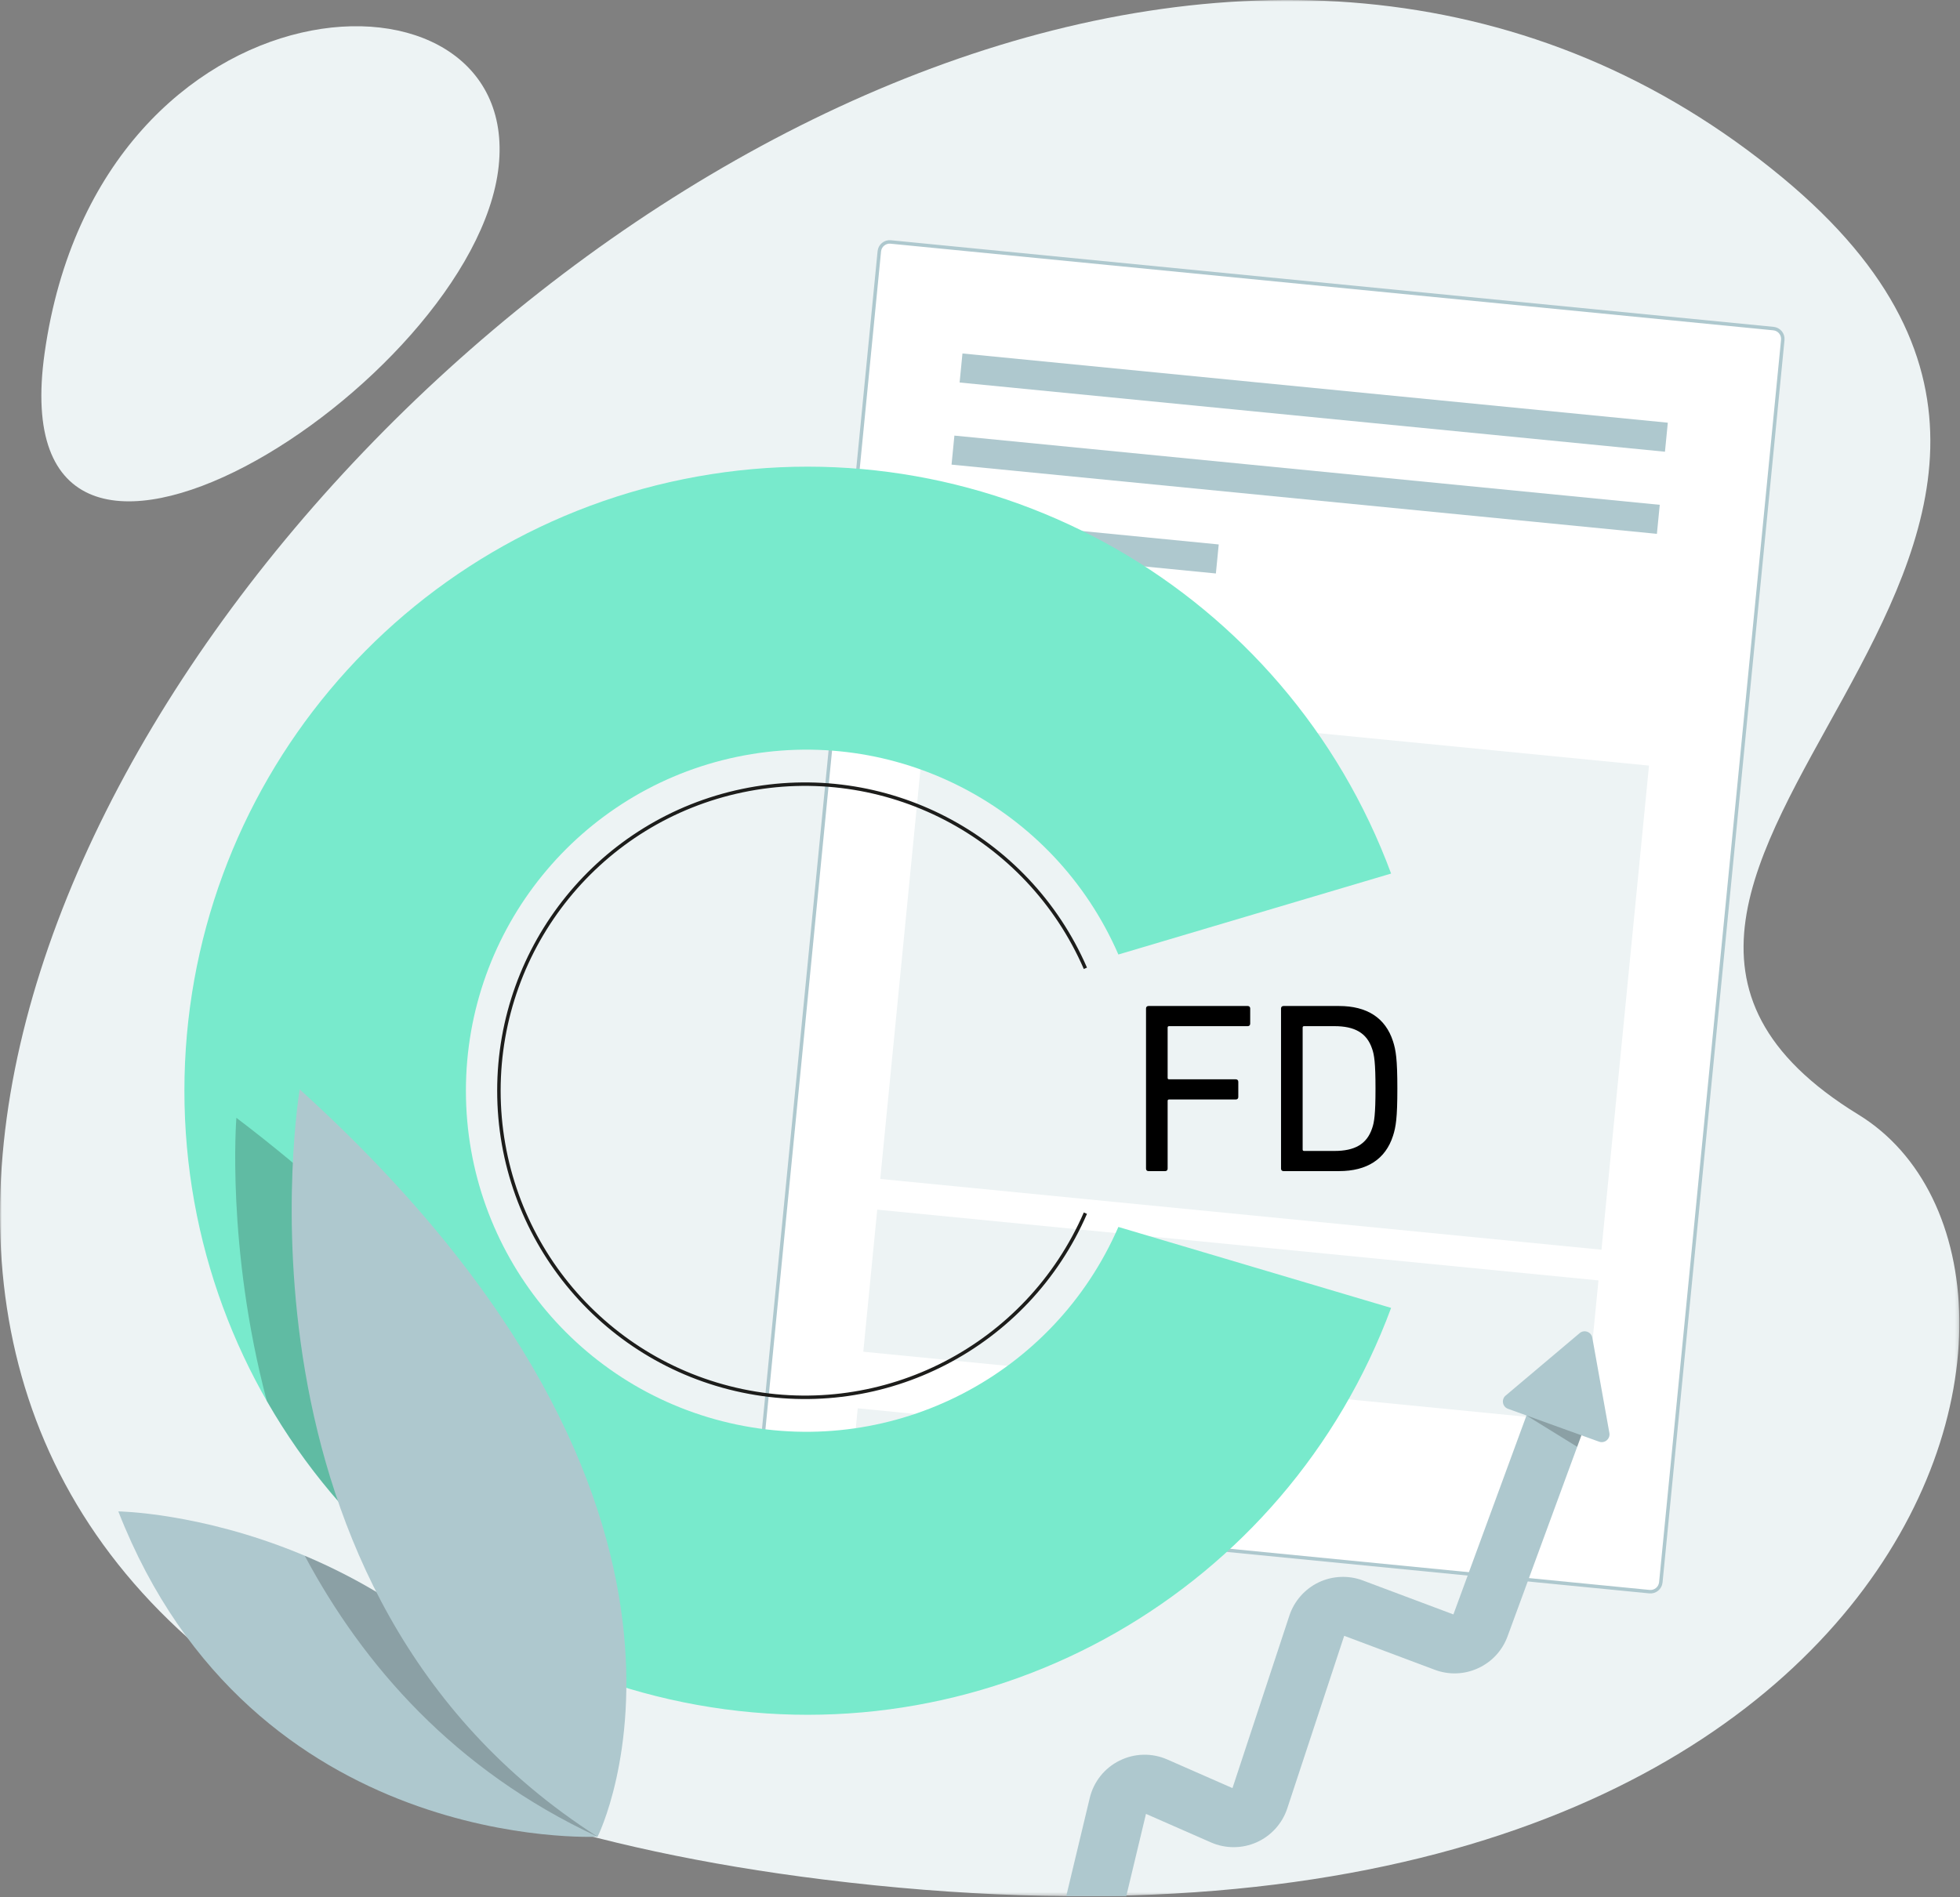 <?xml version="1.0" encoding="UTF-8"?>
<svg width="565px" height="547px" viewBox="0 0 565 547" version="1.1" xmlns="http://www.w3.org/2000/svg" xmlns:xlink="http://www.w3.org/1999/xlink">
    <rect x="0" y="0" width="565" height="547" fill="#808080" stroke="none"/>
    <title>Group 41</title>
    <defs>
        <polygon id="path-1" points="0 0 564.811 0 564.811 546.671 0 546.671"></polygon>
    </defs>
    <g id="Page-1" stroke="none" stroke-width="1" fill="none" fill-rule="evenodd">
        <g id="CFD" transform="translate(-268, -333)">
            <g id="Group-41" transform="translate(268, 333)">
                <g id="Group-38">
                    <g id="Group-3">
                        <mask id="mask-2" fill="white">
                            <use xlink:href="#path-1"></use>
                        </mask>
                        <g id="Clip-2"></g>
                        <path d="M513.797,51.18 C227.534,-185.881 -312.884,473.679 237.375,541.88 C554.946,581.242 609.325,366.458 535.699,321.342 C423.285,252.458 644.205,159.175 513.797,51.18" id="Fill-1" fill="#EDF3F4" mask="url(#mask-2)"></path>
                    </g>
                    <path d="M143.742,47.994 C136.934,110.873 -0.748,197.847 12.869,101.724 C28.673,-9.844 150.55,-14.886 143.742,47.994" id="Fill-4" fill="#EDF3F4"></path>
                    <path d="M34.109,435.749 C34.109,435.749 127.314,436.872 172.263,529.538 C172.263,529.538 72.787,534.671 34.109,435.749" id="Fill-6" fill="#AEC8CE"></path>
                    <path d="M87.857,448.552 C104.623,479.95 130.928,510.307 172.263,529.538 C150.179,484.012 116.461,460.61 87.857,448.552" id="Fill-8" fill="#000000" opacity="0.203"></path>
                    <path d="M475.479,458.888 L221.019,433.915 C219.37,433.753 218.164,432.285 218.326,430.636 L253.478,72.453 C253.64,70.805 255.108,69.599 256.757,69.761 L511.218,94.734 C512.867,94.895 514.073,96.364 513.911,98.013 L478.758,456.196 C478.596,457.844 477.128,459.05 475.479,458.888" id="Fill-10" fill="#FFFFFF"></path>
                    <path d="M475.479,458.888 L221.019,433.915 C219.37,433.753 218.164,432.285 218.326,430.636 L253.478,72.453 C253.64,70.805 255.108,69.599 256.757,69.761 L511.218,94.734 C512.867,94.895 514.073,96.364 513.911,98.013 L478.758,456.196 C478.596,457.844 477.128,459.05 475.479,458.888 Z" id="Stroke-12" stroke="#AEC8CE"></path>
                    <polygon id="Fill-14" fill="#AEC8CE" points="479.951 130.235 276.622 110.28 277.443 101.911 480.772 121.866"></polygon>
                    <polygon id="Fill-16" fill="#AEC8CE" points="477.628 153.911 274.298 133.956 275.12 125.587 478.449 145.542"></polygon>
                    <polygon id="Fill-18" fill="#AEC8CE" points="350.496 165.338 271.975 157.631 272.796 149.262 351.317 156.969"></polygon>
                    <polygon id="Fill-20" fill="#EDF3F4" points="461.653 360.302 253.748 339.898 267.446 200.324 475.35 220.729"></polygon>
                    <polygon id="Fill-22" fill="#EDF3F4" points="460.784 369.153 252.879 348.749 248.859 389.712 456.764 410.116"></polygon>
                    <polygon id="Fill-24" fill="#EDF3F4" points="354.794 425.03 246.437 414.396 247.258 406.027 355.615 416.662"></polygon>
                    <path d="M442.632,401.019 L418.964,465.45 L392.85,455.654 C388.725,454.108 384.079,454.311 380.108,456.214 C376.134,458.117 373.064,461.608 371.684,465.792 L355.282,515.525 L336.496,507.276 C332.069,505.332 327.047,505.451 322.717,507.602 C318.387,509.752 315.258,513.683 314.132,518.384 L307.358,546.671 L324.665,546.671 L330.345,522.957 L349.08,531.184 C353.269,533.023 358.067,533.01 362.245,531.148 C366.424,529.286 369.642,525.726 371.073,521.382 L387.485,471.619 L413.582,481.408 C417.67,482.941 422.109,482.783 426.078,480.963 C430.047,479.143 433.063,475.883 434.569,471.784 L458.432,406.823 L442.632,401.019 Z" id="Fill-26" fill="#AEC8CE"></path>
                    <path d="M455.353,384.356 C456.673,383.243 458.705,383.974 459.009,385.675 L461.47,399.408 L463.93,413.139 C464.235,414.839 462.584,416.231 460.959,415.646 L447.837,410.911 L434.715,406.175 C433.09,405.589 432.709,403.462 434.03,402.349 L444.692,393.353 L455.353,384.356 Z" id="Fill-28" fill="#AEC8CE"></path>
                    <polygon id="Fill-30" fill="#000000" opacity="0.203" points="440.033 408.094 455.865 413.807 454.646 417.126"></polygon>
                    <path d="M322.39,353.738 C303.827,396.435 257.915,420.224 212.415,410.724 C166.914,401.223 134.306,361.039 134.306,314.466 C134.306,267.892 166.914,227.708 212.415,218.207 C257.915,208.706 303.827,232.496 322.39,275.193 L401.007,251.852 C370.758,170.208 286.494,121.997 200.952,137.395 C115.41,152.793 53.158,227.377 53.158,314.466 C53.158,401.554 115.41,476.138 200.952,491.536 C286.494,506.934 370.758,458.723 401.007,377.079 L322.39,353.738 Z" id="Fill-32" fill="#78EACC"></path>
                    <path d="M68.14,322.275 C68.14,322.275 65.145,359.329 76.905,403.888 C98.631,441.849 133.872,471.368 176.773,485.426 C173.619,446.565 152.396,386.307 68.14,322.275" id="Fill-34" fill="#000000" opacity="0.203"></path>
                    <path d="M172.263,529.538 C172.263,529.538 220.025,435.15 86.395,314.071 C86.395,314.071 61.934,459.057 172.263,529.538" id="Fill-36" fill="#AEC8CE"></path>
                </g>
                <path d="M335.888,337.639 C336.308,337.639 336.588,337.359 336.588,336.939 L336.588,317.409 C336.588,317.129 336.728,316.989 337.008,316.989 L356.258,316.989 C356.678,316.989 356.958,316.709 356.958,316.289 L356.958,311.879 C356.958,311.459 356.678,311.179 356.258,311.179 L337.008,311.179 C336.728,311.179 336.588,311.039 336.588,310.759 L336.588,296.269 C336.588,295.989 336.728,295.849 337.008,295.849 L359.688,295.849 C360.108,295.849 360.388,295.569 360.388,295.149 L360.388,290.739 C360.388,290.319 360.108,290.039 359.688,290.039 L331.058,290.039 C330.638,290.039 330.358,290.319 330.358,290.739 L330.358,336.939 C330.358,337.359 330.638,337.639 331.058,337.639 L335.888,337.639 Z M386.008,337.639 C394.058,337.639 399.378,334.209 401.548,327.489 C402.388,324.899 402.808,322.309 402.808,313.839 C402.808,305.369 402.388,302.779 401.548,300.189 C399.378,293.469 394.058,290.039 386.008,290.039 L369.978,290.039 C369.558,290.039 369.278,290.319 369.278,290.739 L369.278,336.939 C369.278,337.359 369.558,337.639 369.978,337.639 L386.008,337.639 Z M384.678,331.829 L375.928,331.829 C375.648,331.829 375.508,331.689 375.508,331.409 L375.508,296.269 C375.508,295.989 375.648,295.849 375.928,295.849 L384.678,295.849 C390.418,295.849 393.988,297.739 395.528,302.359 C396.158,304.109 396.508,306.419 396.508,313.839 C396.508,321.259 396.158,323.569 395.528,325.319 C393.988,329.939 390.418,331.829 384.678,331.829 Z" id="FD" fill="#000000" fill-rule="nonzero"></path>
                <path d="M312.881,349.767 C296.194,388.146 254.926,409.531 214.027,400.991 C173.128,392.451 143.818,356.329 143.818,314.466 C143.818,272.603 173.128,236.482 214.027,227.942 C254.926,219.402 296.194,240.786 312.881,279.165" id="Stroke-39" stroke="#1D1D1B"></path>
            </g>
        </g>
    </g>
</svg>